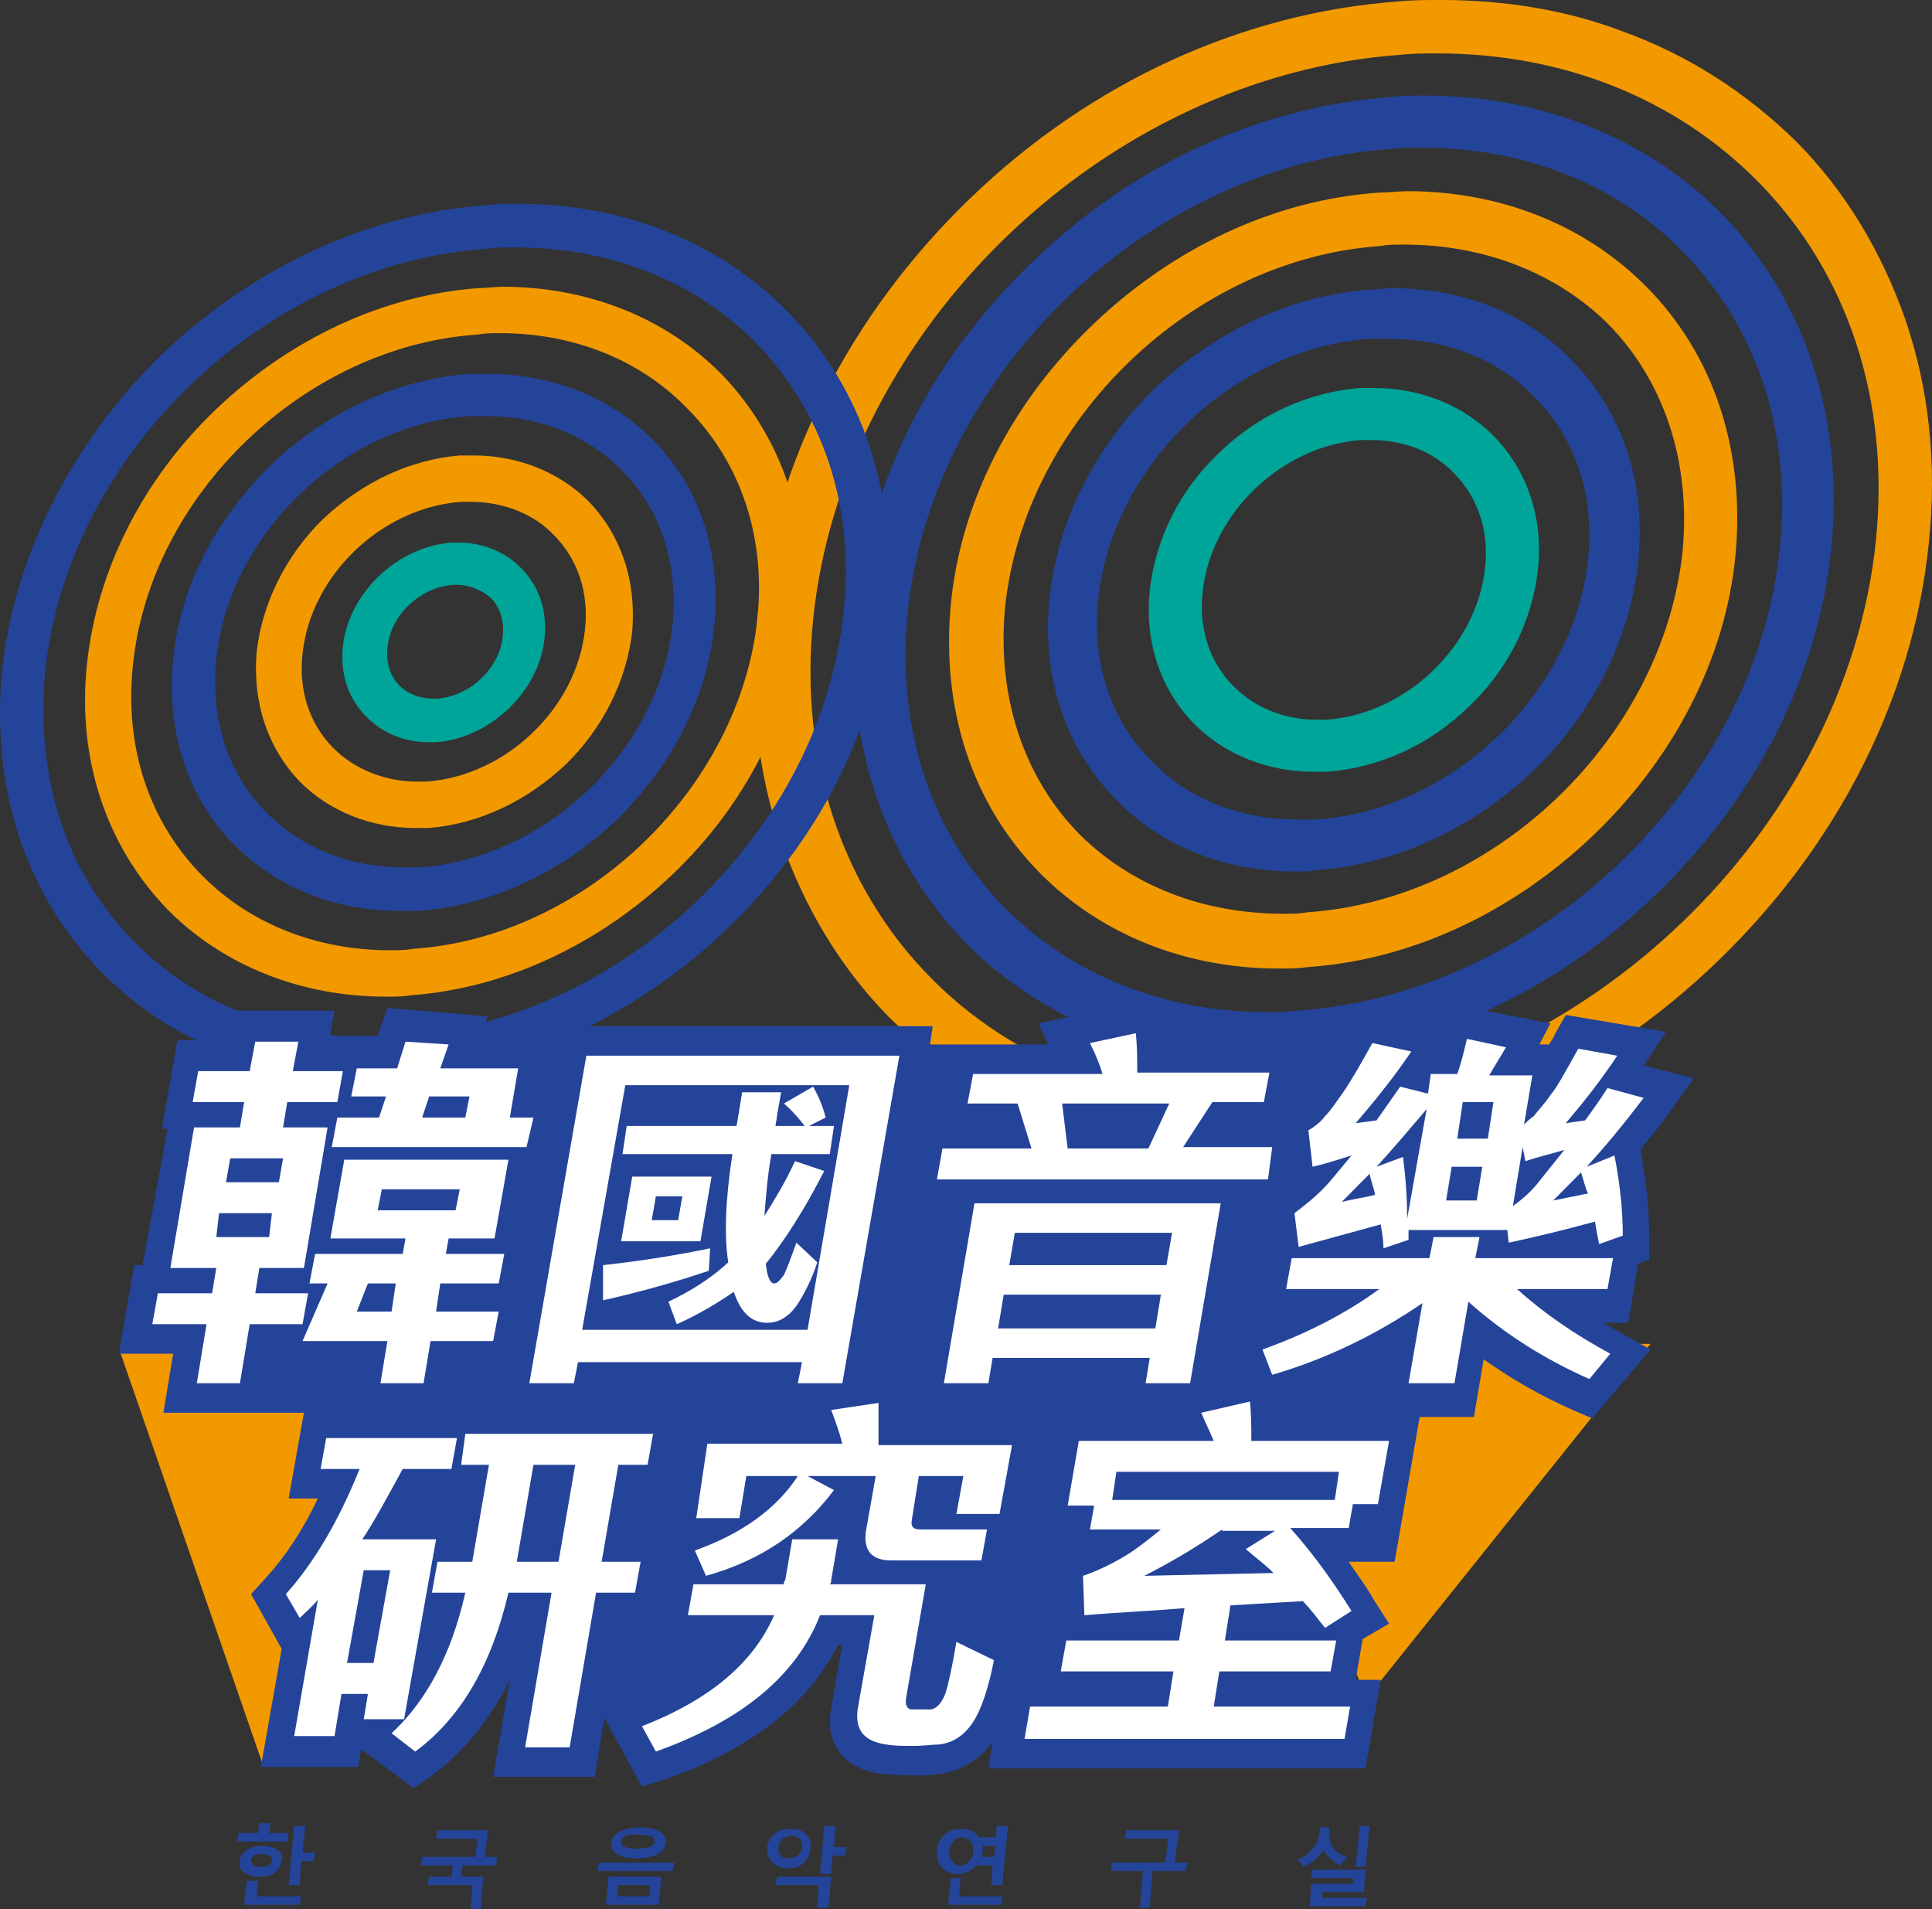 <svg width="250" height="247" viewBox="0 0 250 247" fill="none" xmlns="http://www.w3.org/2000/svg">
<rect x="0" y="0" width="250" height="247" fill="#333333" stroke="none"/>
<path d="M161.202 150.055C152.921 150.055 145 148.782 137.799 146.054C129.158 142.962 121.597 138.051 115.116 131.685C108.816 125.319 104.135 117.498 101.075 108.767C98.014 99.855 96.934 90.033 98.014 79.847C100.175 60.022 109.896 40.742 125.558 25.646C141.219 10.549 160.842 1.637 181.004 0.182C182.804 0 184.604 0 186.405 0C194.686 0 202.607 1.273 209.807 4.001C218.448 7.094 226.009 12.004 232.49 18.37C238.791 24.736 243.471 32.557 246.532 41.288C249.592 50.2 250.672 60.022 249.592 70.208C247.612 90.033 237.891 109.313 222.229 124.409C206.567 139.506 186.945 148.418 166.782 149.873C164.802 149.873 163.002 150.055 161.202 150.055ZM186.045 6.912C184.424 6.912 182.804 6.912 181.184 7.094C143.02 9.822 108.996 42.561 105.215 80.211C103.415 98.218 108.816 114.769 120.517 126.592C130.958 137.141 145.72 142.962 161.922 142.962C163.542 142.962 165.162 142.962 166.782 142.78C204.947 140.051 238.971 107.312 242.751 69.844C244.551 51.837 239.151 35.286 227.449 23.463C216.828 12.732 202.247 6.912 186.045 6.912Z" fill="#F39900"/>
<path d="M165.522 125.319C153.461 125.319 142.48 120.953 134.559 112.95C125.738 104.038 121.777 91.67 123.037 78.21C124.298 64.933 130.958 52.019 141.4 42.015C151.841 32.012 164.982 25.828 178.484 24.918C179.744 24.918 181.004 24.736 182.084 24.736C194.146 24.736 205.127 29.102 213.048 37.105C221.869 46.017 225.829 58.385 224.569 71.844C223.309 85.122 216.648 98.036 206.207 108.04C195.766 118.043 182.624 124.227 169.123 125.137C168.043 125.319 166.782 125.319 165.522 125.319ZM181.724 31.648C180.644 31.648 179.564 31.648 178.664 31.83C154.361 33.467 132.578 54.383 130.058 78.574C128.978 90.033 132.398 100.582 139.779 108.04C146.44 114.587 155.621 118.225 166.062 118.225C167.143 118.225 168.223 118.225 169.123 118.043C193.426 116.406 215.208 95.49 217.728 71.299C218.809 59.84 215.388 49.291 208.007 41.834C201.347 35.286 191.985 31.648 181.724 31.648Z" fill="#F39900"/>
<path d="M170.024 99.855C164.084 99.855 158.503 97.672 154.543 93.671C150.222 89.305 148.062 83.121 148.782 76.391C149.502 69.844 152.562 63.478 157.783 58.567C162.824 53.656 169.304 50.746 175.965 50.2C176.505 50.2 177.225 50.2 177.765 50.2C183.706 50.2 189.287 52.383 193.247 56.384C197.568 60.749 199.728 66.933 199.008 73.663C198.288 80.211 195.227 86.577 190.007 91.488C184.966 96.399 178.485 99.309 171.825 99.855C171.105 99.855 170.565 99.855 170.024 99.855ZM177.405 56.93C177.045 56.93 176.505 56.93 176.145 56.93C165.884 57.657 156.703 66.388 155.623 76.573C155.083 81.302 156.523 85.668 159.583 88.76C162.284 91.488 166.064 93.125 170.384 93.125C170.745 93.125 171.285 93.125 171.645 93.125C181.906 92.397 191.087 83.667 192.167 73.481C192.707 68.752 191.267 64.387 188.207 61.295C185.506 58.385 181.546 56.93 177.405 56.93Z" fill="#00A59A"/>
<path d="M49.949 128.956C38.967 128.956 28.886 124.955 21.685 117.68C13.764 109.495 9.984 98.218 11.244 86.032C12.504 73.845 18.445 62.023 27.986 52.928C37.527 43.834 49.588 38.196 61.83 37.286C62.91 37.286 63.99 37.105 65.07 37.105C76.052 37.105 86.133 41.106 93.334 48.381C101.254 56.566 105.035 67.843 103.775 80.029C102.515 92.216 96.574 104.038 87.033 113.132C77.492 122.227 65.43 127.865 53.189 128.775C52.109 128.956 51.029 128.956 49.949 128.956ZM64.71 43.107C63.81 43.107 62.73 43.107 61.83 43.289C39.507 44.744 19.345 64.023 17.185 86.213C16.105 96.763 19.345 106.403 26.186 113.314C32.306 119.498 40.947 122.954 50.489 122.954C51.389 122.954 52.469 122.954 53.369 122.772C75.692 121.317 95.674 102.037 98.014 80.029C99.094 69.48 95.854 59.84 89.013 52.928C82.892 46.562 74.251 43.107 64.71 43.107Z" fill="#F39900"/>
<path d="M53.73 107.13C47.969 107.13 42.569 104.947 38.788 101.128C34.648 96.763 32.667 90.942 33.207 84.394C33.927 78.028 36.988 71.844 41.848 67.115C46.889 62.386 53.01 59.476 59.49 58.931C60.031 58.931 60.571 58.931 61.291 58.931C67.051 58.931 72.452 61.113 76.232 64.933C80.373 69.298 82.353 75.118 81.813 81.666C81.093 88.032 78.033 94.216 73.172 98.945C68.131 103.674 62.011 106.584 55.53 107.13C54.81 107.13 54.27 107.13 53.73 107.13ZM60.931 64.933C60.571 64.933 60.031 64.933 59.67 64.933C49.409 65.66 40.228 74.391 39.148 84.576C38.608 89.305 40.048 93.671 43.108 96.763C45.809 99.491 49.769 101.128 53.91 101.128C54.27 101.128 54.81 101.128 55.17 101.128C65.431 100.4 74.612 91.67 75.692 81.484C76.232 76.755 74.792 72.39 71.732 69.298C69.212 66.57 65.251 64.933 60.931 64.933Z" fill="#F39900"/>
<path d="M163.361 137.323C148.42 137.323 134.738 131.867 125.017 122.045C114.216 110.95 109.175 95.672 110.795 78.938C112.415 62.387 120.516 46.381 133.658 33.831C146.619 21.281 163.001 13.823 179.923 12.55C181.364 12.368 182.984 12.368 184.424 12.368C199.366 12.368 213.047 17.825 222.768 27.647C233.57 38.742 238.61 54.02 236.99 70.753C235.37 87.305 227.269 103.311 214.127 115.861C201.166 128.411 184.784 135.868 167.862 137.141C166.422 137.323 164.982 137.323 163.361 137.323ZM183.884 19.098C182.624 19.098 181.184 19.098 179.923 19.28C148.6 21.463 120.516 48.382 117.456 79.302C116.016 94.217 120.336 107.676 130.058 117.498C138.519 126.046 150.58 130.957 163.901 130.957C165.162 130.957 166.602 130.957 167.862 130.775C199.186 128.593 227.269 101.674 230.329 70.753C231.769 55.839 227.449 42.379 217.728 32.558C209.267 23.827 197.205 19.098 183.884 19.098Z" fill="#24449A"/>
<path d="M167.683 112.769C158.502 112.769 150.221 109.495 144.46 103.493C137.799 96.763 134.739 87.487 135.819 77.301C136.899 67.298 141.76 57.658 149.501 50.2C157.422 42.743 167.143 38.196 177.404 37.468C178.304 37.468 179.204 37.287 180.104 37.287C189.285 37.287 197.566 40.56 203.327 46.563C209.988 53.292 213.048 62.569 211.968 72.754C210.888 82.758 206.027 92.398 198.286 99.855C190.365 107.312 180.464 111.859 170.383 112.587C169.483 112.769 168.583 112.769 167.683 112.769ZM179.564 43.834C178.844 43.834 178.124 43.834 177.224 43.834C159.582 45.108 143.92 60.204 142.12 77.483C141.22 85.668 143.74 93.307 149.141 98.582C153.821 103.493 160.662 106.039 168.043 106.039C168.763 106.039 169.483 106.039 170.383 106.039C188.025 104.766 203.687 89.669 205.487 72.39C206.387 64.206 203.867 56.566 198.466 51.292C193.786 46.381 186.945 43.834 179.564 43.834Z" fill="#24449A"/>
<path d="M47.968 139.688C34.287 139.688 22.045 134.777 13.224 125.865C3.323 115.861 -1.177 102.038 0.263 86.759C1.883 71.845 9.264 57.294 20.965 45.835C32.847 34.558 47.608 27.647 62.91 26.555C64.35 26.374 65.611 26.374 67.051 26.374C80.732 26.374 92.974 31.285 101.795 40.197C111.696 50.2 116.196 64.024 114.756 79.302C113.316 94.398 105.935 108.767 94.054 120.226C82.172 131.503 67.411 138.415 52.109 139.506C50.849 139.688 49.409 139.688 47.968 139.688ZM66.691 32.012C65.43 32.012 64.17 32.012 62.91 32.194C34.287 34.195 8.724 58.749 5.843 86.941C4.583 100.583 8.544 112.951 17.365 121.863C25.286 129.866 36.267 134.231 48.328 134.231C49.589 134.231 50.849 134.231 52.109 134.049C80.732 132.049 106.295 107.494 109.176 79.12C110.616 65.479 106.475 53.111 97.654 44.198C89.913 36.377 78.932 32.012 66.691 32.012Z" fill="#24449A"/>
<path d="M51.748 117.862C43.287 117.862 35.726 114.77 30.325 109.313C24.205 103.129 21.504 94.58 22.404 85.304C23.305 76.028 27.805 67.298 35.006 60.204C42.207 53.292 51.388 49.109 60.569 48.382C61.469 48.382 62.189 48.382 63.089 48.382C71.55 48.382 79.111 51.474 84.512 56.93C90.632 63.114 93.333 71.663 92.433 80.939C91.533 90.215 87.032 98.946 79.831 106.039C72.63 112.951 63.449 117.134 54.268 117.862C53.548 117.862 52.648 117.862 51.748 117.862ZM62.909 53.838C62.189 53.838 61.469 53.838 60.749 53.838C44.367 54.929 29.605 69.117 27.985 85.304C27.265 93.125 29.425 100.037 34.466 105.13C38.966 109.677 45.267 112.223 52.108 112.223C52.828 112.223 53.548 112.223 54.268 112.223C70.65 111.132 85.412 96.945 87.032 80.757C87.752 72.936 85.592 66.025 80.551 60.932C76.051 56.385 69.93 53.838 62.909 53.838Z" fill="#24449A"/>
<path d="M55.527 96.035C52.467 96.035 49.586 94.944 47.426 92.761C45.086 90.397 44.006 87.305 44.366 83.667C45.086 76.755 51.386 70.753 58.407 70.208C58.767 70.208 58.947 70.208 59.307 70.208C62.368 70.208 65.248 71.299 67.408 73.482C69.749 75.846 70.829 78.938 70.469 82.576C69.749 89.487 63.448 95.49 56.427 96.035C56.247 96.035 55.887 96.035 55.527 96.035ZM59.127 75.664C58.947 75.664 58.767 75.664 58.587 75.664C54.267 76.028 50.486 79.666 50.126 83.849C49.946 85.85 50.486 87.487 51.747 88.76C52.827 89.851 54.447 90.397 56.067 90.397C56.247 90.397 56.427 90.397 56.607 90.397C60.928 90.033 64.708 86.395 65.068 82.212C65.248 80.211 64.708 78.574 63.448 77.301C62.368 76.392 60.748 75.664 59.127 75.664Z" fill="#00A59A"/>
<path d="M15.565 174.973L33.927 228.083L56.249 168.789L15.565 174.973Z" fill="#F39900"/>
<path d="M213.588 173.882L176.864 219.717L157.422 173.882H213.588Z" fill="#F39900"/>
<path d="M219.17 139.506L212.689 137.869L215.569 133.504L202.608 131.321L201.167 133.867C200.987 134.413 200.627 134.777 200.447 135.141H199.187L200.627 132.412L187.486 129.866L186.586 132.958L175.785 130.775L174.344 133.322C173.984 134.049 173.624 134.595 173.264 135.141H167.324H161.203H149.501C149.501 134.413 149.321 133.685 149.321 132.958L148.961 129.32L134.38 132.412L135.64 135.141H124.298H121.778H120.338L120.698 132.776H72.812L72.632 134.231H71.372H70.292H62.191L63.091 131.503L50.13 130.412L48.87 134.049H43.109V134.595H42.569L43.289 130.775H30.328L29.607 134.595H22.947L20.966 146.054H21.686L18.446 163.697H17.366L15.386 175.155H22.407L21.146 182.794H34.108H39.328L37.348 193.889H41.129C39.148 198.073 36.808 201.529 34.468 204.075L32.488 206.258L36.448 213.351L33.748 228.629H46.349L46.709 226.447H46.889L53.55 231.358L55.891 229.721C60.031 226.629 63.451 222.445 65.972 217.353L63.811 229.903H76.953L78.213 222.263L83.074 231.176L85.954 230.266C96.935 226.447 104.496 220.626 108.457 212.805H108.997L107.557 220.99C106.656 225.719 109.357 228.993 114.217 229.539C115.117 229.539 116.378 229.721 117.818 229.721C119.438 229.721 120.518 229.721 121.418 229.539C124.298 229.175 126.819 227.72 128.439 225.355L127.899 228.811H176.685L178.665 217.353H175.424L176.325 212.078L179.745 210.077L177.765 206.985C176.865 205.348 175.604 203.711 174.524 202.074H177.225H180.465L181.005 198.982L183.705 183.34H190.726L191.986 175.883C195.587 178.429 199.367 180.612 203.508 182.431L206.028 183.522L213.589 174.61L209.989 172.609C209.088 172.063 208.368 171.699 207.468 171.154H210.709L211.969 163.515L213.409 162.969V160.059C213.409 156.603 213.049 152.965 212.329 149.146V148.6C213.409 147.327 214.489 146.054 215.569 144.599L219.17 139.506Z" fill="#24449A"/>
<path d="M42.389 145.872L39.328 164.06H33.568L33.028 167.334H39.868L39.148 171.335H32.307L31.047 178.975H25.467L26.727 171.335H19.706L20.426 167.334H27.447L27.987 164.06H22.046L25.107 145.872H31.047L31.587 142.598H24.927L25.647 138.596H32.307L33.028 134.777H38.608L37.888 138.596H44.369L43.649 142.598H37.168L36.628 145.872H42.389ZM35.188 156.967H28.347L27.987 160.059H34.828L35.188 156.967ZM29.247 152.965H36.088L36.628 149.873H29.787L29.247 152.965ZM65.791 150.055L63.991 160.241H58.05L57.691 162.241H65.251L64.531 166.061H56.97L56.43 169.699H64.531L63.811 173.518H55.71L54.81 178.975H49.23L50.13 173.518H39.148L42.389 166.061H40.048L40.769 162.241H52.11L52.47 160.241H42.749L44.549 150.055H65.791ZM68.132 148.418H42.929L43.649 144.598H49.05L49.95 141.87H45.449L46.169 138.232H51.39L52.47 134.777L58.05 135.14L56.97 138.232H67.052L65.972 144.598H69.032L68.132 148.418ZM46.169 169.699H50.67L51.21 166.061H47.609L46.169 169.699ZM59.491 153.875H49.41L48.87 156.603H58.951L59.491 153.875ZM54.63 144.598H60.211L60.751 141.87H55.53L54.63 144.598Z" fill="white"/>
<path d="M116.378 136.596L108.997 178.975H103.236L103.776 176.246H74.793L74.253 178.975H68.492L75.873 136.596H116.378ZM80.914 140.415L75.333 172.063H104.496L109.897 140.415H80.914ZM78.033 168.244V163.696C82.894 163.151 87.574 162.423 91.895 161.514L91.715 164.424C87.394 165.879 82.894 167.152 78.033 168.244ZM94.775 149.327H80.554L81.094 145.69H95.315L96.035 141.325H101.076L100.536 144.417C100.536 144.78 100.356 145.326 100.356 145.69H104.136C103.416 144.78 102.516 143.689 101.436 142.78L105.216 140.597C105.937 141.87 106.477 143.143 106.837 144.598L104.676 145.69H107.917L107.377 149.327H99.816C99.276 152.42 99.096 154.966 98.916 157.33C100.176 155.33 101.616 152.965 102.876 150.237L106.657 151.51C104.136 156.421 101.616 160.422 99.096 163.514C99.276 165.151 99.636 166.061 100.176 166.061C100.536 166.061 100.896 165.697 101.436 164.97C101.796 164.242 102.336 162.787 103.056 160.786L105.757 163.333C105.036 165.515 104.136 167.334 103.056 168.971C101.976 170.426 100.716 171.154 99.276 171.154C97.296 171.154 95.855 169.88 94.955 167.152C92.795 168.607 90.455 170.062 87.574 171.336L86.494 168.425C89.555 166.97 92.075 165.333 94.235 163.333C93.695 159.877 93.875 155.148 94.775 149.327ZM92.075 152.238L90.635 160.604H80.374L81.814 152.238H92.075ZM88.294 154.784H84.874L84.334 157.876H87.754L88.294 154.784Z" fill="white"/>
<path d="M164.081 152.601H121.236L121.956 148.6H133.478L131.678 142.78H125.197L125.917 138.96H142.659C142.299 137.687 141.759 136.414 141.039 134.959L146.979 133.685C147.159 135.504 147.159 137.141 147.159 138.778H164.261L163.541 142.598H156.88L153.1 148.418H164.621L164.081 152.601ZM126.097 155.693H157.961L154 178.975H148.239L148.78 175.701H128.437L127.897 178.975H122.136L126.097 155.693ZM150.22 167.516H129.877L129.157 171.881H149.5L150.22 167.516ZM130.597 163.696H150.94L151.66 159.513H131.318L130.597 163.696ZM138.158 148.6H148.6L151.3 142.78H137.438L138.158 148.6Z" fill="white"/>
<path d="M190.907 162.786H208.729L208.008 166.788H196.307C199.728 169.88 203.688 172.608 208.369 175.155L205.668 178.429C199.908 175.882 194.687 172.608 190.006 168.425L188.206 178.974H182.265L184.066 168.607C177.945 172.79 171.464 175.882 164.623 177.883L163.363 174.609C168.944 172.608 173.985 170.062 178.485 166.788H166.424L167.144 162.786H184.966L185.506 160.058H191.447L190.907 162.786ZM195.047 159.149H182.265C182.265 159.513 182.265 159.876 182.265 160.422L179.025 161.513C179.025 160.604 178.845 159.513 178.665 158.421L168.044 161.331L167.504 156.966C168.944 155.875 170.564 154.602 172.004 152.965L174.885 149.509C173.084 150.055 171.464 150.6 169.844 150.964L169.304 146.235C170.024 145.871 170.924 145.144 171.464 144.416C172.184 143.689 172.904 142.597 173.805 141.324C174.705 140.051 175.965 137.868 177.585 134.958L182.626 136.049C180.285 139.505 177.765 142.597 175.425 145.326L178.125 144.962L181.185 140.597L184.786 141.506L185.146 138.96H188.566C189.106 137.504 189.466 135.867 189.826 134.412L194.867 135.504C194.147 136.777 193.427 137.868 192.707 139.141H198.287L197.207 145.507C197.567 145.144 197.927 144.78 198.467 144.416C199.007 143.689 199.908 142.779 200.628 141.688C201.528 140.597 202.608 138.596 204.228 135.686L209.269 136.595C207.108 139.869 204.768 142.779 202.608 145.326L205.128 144.962C206.028 143.689 207.108 142.233 208.008 140.778L212.689 142.052C210.349 145.144 207.828 148.236 205.308 150.964L208.909 149.509C209.629 153.147 209.989 156.602 209.989 159.876L206.928 160.968C206.748 160.058 206.568 159.149 206.388 158.057C202.428 159.149 198.647 160.058 195.227 160.786L195.047 159.149ZM177.225 151.873L173.624 155.511C175.065 155.147 176.505 154.965 177.945 154.602C177.765 153.692 177.405 152.783 177.225 151.873ZM184.606 143.507C182.446 146.053 180.285 148.599 178.125 150.964L181.545 149.691C181.905 152.419 182.085 155.147 182.085 157.694L184.606 143.507ZM191.807 150.964H187.846L187.126 155.329H191.087L191.807 150.964ZM188.566 147.326H192.527L193.247 142.597H189.286L188.566 147.326ZM197.027 148.418L195.767 156.057C197.027 155.147 198.287 154.056 199.367 152.601L202.428 148.781C200.628 149.327 199.007 149.691 197.387 150.236L197.027 148.418ZM204.588 151.691L200.988 155.329L205.488 154.42C205.128 153.692 204.948 152.783 204.588 151.691Z" fill="white"/>
<path d="M56.43 199.164L52.289 222.445H47.069L47.608 219.171H44.188L43.288 224.628H38.067L41.128 206.985C40.408 207.894 39.508 208.622 38.788 209.349L36.987 206.257C40.588 202.256 43.828 196.799 46.528 190.069H41.488L42.208 186.068H59.13L58.41 190.069H52.109C50.309 193.343 48.689 196.435 46.889 199.164H56.43ZM47.069 203.165L44.908 215.17H48.329L50.489 203.165H47.069ZM60.21 185.522H84.513L83.793 189.524H80.012L77.852 202.074H82.893L82.173 206.075H77.132L73.712 226.083H67.951L71.371 206.075H65.791C63.63 215.351 59.67 222.263 53.729 226.628L50.669 224.264C55.169 220.08 58.41 214.078 60.21 206.075H55.889L56.61 202.074H61.11L63.27 189.524H59.67L60.21 185.522ZM72.271 202.074L74.432 189.524H69.031L66.871 202.074H72.271Z" fill="white"/>
<path d="M106.115 208.986C103.055 216.807 96.034 222.627 84.873 226.629L83.072 223.355C91.893 219.899 97.474 215.17 100.174 208.986H89.013L89.733 204.984H101.434C101.434 204.803 101.434 204.621 101.614 204.439L102.515 199.164H108.455L107.555 204.439C107.555 204.621 107.555 204.803 107.375 204.984H119.797L117.276 219.535C117.096 220.445 117.276 220.99 117.816 221.172C118.176 221.172 118.536 221.172 119.256 221.172C119.797 221.172 120.337 221.172 120.517 221.172C121.237 220.99 121.777 220.445 122.317 219.171C122.677 218.08 123.217 215.716 123.757 212.442L128.618 214.806C127.898 218.444 126.997 221.172 125.917 222.809C124.837 224.446 123.397 225.537 121.417 225.719C120.697 225.719 119.617 225.901 118.176 225.901C116.736 225.901 115.656 225.901 114.756 225.719C111.876 225.356 110.615 223.9 110.976 221.172L113.136 208.986H106.115ZM91.533 186.796H108.995C108.635 185.341 108.095 183.886 107.555 182.431L113.676 181.521C113.676 183.34 113.676 185.159 113.676 186.978H130.958L129.338 195.89H123.757L124.657 190.979H118.896L117.996 196.618C117.816 197.527 118.176 197.891 119.076 197.891H127.717L126.997 201.892H115.296C112.776 201.892 111.696 200.619 112.056 198.073L113.316 190.979H104.495L107.915 192.798C103.955 198.073 98.554 201.892 91.353 203.893L89.913 200.619C96.034 198.437 100.534 195.163 103.235 190.979H96.574L95.674 196.436H90.093L91.533 186.796Z" fill="white"/>
<path d="M139.598 186.432H157.06C156.52 185.159 155.98 184.068 155.44 182.794L161.741 181.339C161.921 182.976 161.921 184.795 161.921 186.432H179.743L178.303 194.617H175.062L174.522 197.709H166.961C170.202 201.347 172.722 204.984 174.882 208.44L171.462 210.623C170.562 209.532 169.661 208.258 168.581 207.167C165.521 207.349 162.281 207.531 159.22 207.713L158.5 212.26H172.902L172.182 216.261H157.78L157.06 220.808H174.702L173.982 224.992H132.577L133.297 220.808H151.119L151.839 216.261H137.258L137.978 212.26H152.559L153.28 208.076C148.959 208.44 144.639 208.622 140.318 208.986L140.138 203.893C141.758 203.347 143.738 202.438 145.539 201.347C146.799 200.619 148.419 199.346 150.219 197.891H141.038L141.578 194.799H138.158L139.598 186.432ZM143.918 194.071H172.722L173.262 190.434H144.459L143.918 194.071ZM158.14 197.891C154.72 200.255 151.299 202.256 148.059 203.893L164.801 203.529C163.721 202.438 162.461 201.529 161.201 200.437L164.981 198.073H158.14V197.891Z" fill="white"/>
<path d="M30.689 238.269L30.869 237.178H33.39L33.57 235.905H35.01L34.83 237.178H37.35L37.17 238.269H30.689ZM33.57 242.816C32.67 242.816 32.13 242.635 31.59 242.271C31.049 241.907 30.869 241.361 31.049 240.816C31.049 240.27 31.41 239.724 31.95 239.361C32.49 238.997 33.21 238.815 33.93 238.815C34.65 238.815 35.37 238.997 35.91 239.361C36.45 239.724 36.63 240.27 36.45 240.816C36.27 241.361 36.09 241.907 35.55 242.271C35.19 242.635 34.47 242.816 33.57 242.816ZM31.59 246.454L31.95 243.362H33.39L33.21 245.363H38.97L38.79 246.454H31.59ZM33.93 239.906C33.57 239.906 33.21 239.906 32.85 240.088C32.67 240.27 32.49 240.452 32.49 240.634C32.49 240.816 32.49 241.179 32.85 241.361C33.03 241.543 33.39 241.543 33.75 241.543C34.11 241.543 34.47 241.543 34.83 241.361C35.01 241.179 35.19 240.998 35.19 240.634C35.19 240.452 35.19 240.088 34.83 240.088C34.65 240.088 34.29 239.906 33.93 239.906ZM38.97 240.816L38.79 243.908H37.35L38.07 236.269H39.511L39.15 239.724H40.771L40.591 240.816H38.97Z" fill="#24449A"/>
<path d="M60.932 246.818L61.112 243.908H55.351L55.531 242.817H58.412L58.592 241.362H54.451L54.631 240.27H61.472C61.652 239.361 61.652 238.633 61.832 237.906H56.431L56.611 236.815H63.092C63.092 237.724 62.912 238.997 62.732 240.27H64.352L64.172 241.362H59.852L59.672 242.817H62.552L62.192 247H60.932V246.818Z" fill="#24449A"/>
<path d="M77.315 242.089L77.495 240.998H87.217L87.037 242.089H77.315ZM82.356 240.452C81.276 240.452 80.376 240.271 79.836 239.907C79.296 239.543 78.936 238.997 79.116 238.452C79.116 237.906 79.476 237.36 80.196 236.997C80.916 236.633 81.816 236.451 82.896 236.451C83.976 236.451 84.876 236.633 85.416 236.997C85.956 237.36 86.317 237.906 86.136 238.452C86.136 238.997 85.776 239.543 85.056 239.907C84.336 240.271 83.436 240.452 82.356 240.452ZM78.396 246.455L78.756 242.817H85.596L85.236 246.455H78.396ZM82.536 237.36C81.816 237.36 81.276 237.36 80.916 237.542C80.556 237.724 80.376 237.906 80.376 238.27C80.376 238.634 80.556 238.815 80.916 238.997C81.276 239.179 81.816 239.179 82.536 239.179C83.976 239.179 84.696 238.815 84.696 238.27C84.696 237.906 84.516 237.724 84.156 237.542C83.796 237.542 83.256 237.36 82.536 237.36ZM84.156 243.908H80.016L79.836 245.363H83.976L84.156 243.908Z" fill="#24449A"/>
<path d="M101.978 241.725C101.078 241.725 100.537 241.544 99.997 240.998C99.457 240.452 99.277 239.907 99.277 239.179C99.277 238.451 99.637 237.724 100.177 237.36C100.718 236.815 101.438 236.633 102.338 236.633C103.238 236.633 103.778 236.815 104.318 237.36C104.858 237.906 105.038 238.451 104.858 239.179C104.858 239.907 104.498 240.634 103.958 240.998C103.598 241.544 102.878 241.725 101.978 241.725ZM102.338 237.542C101.978 237.542 101.618 237.724 101.258 237.906C100.898 238.27 100.898 238.633 100.718 238.997C100.718 239.361 100.718 239.725 101.078 240.088C101.258 240.452 101.618 240.452 102.158 240.452C102.518 240.452 102.878 240.27 103.238 240.088C103.598 239.725 103.778 239.361 103.778 238.997C103.778 238.633 103.778 238.27 103.418 237.906C103.238 237.724 102.878 237.542 102.338 237.542ZM105.758 246.818L105.938 243.908H100.357L100.537 242.817H107.558L107.198 246.818H105.758ZM107.738 240.088L107.558 242.453H106.118L106.658 236.269H108.098L107.918 238.997H109.539L109.359 240.088H107.738Z" fill="#24449A"/>
<path d="M126.281 241.362C125.741 242.089 124.841 242.453 123.941 242.453C123.04 242.453 122.5 242.271 121.96 241.725C121.42 241.18 121.24 240.452 121.24 239.543C121.24 238.633 121.6 237.906 122.32 237.36C122.86 236.815 123.581 236.633 124.481 236.633C125.381 236.633 126.281 236.996 126.641 237.724H128.801L128.981 236.269H130.421L129.701 243.908H128.261L128.441 241.362H126.281ZM124.481 237.724C123.941 237.724 123.581 237.906 123.4 238.27C123.04 238.633 122.86 238.997 122.86 239.543C122.86 240.088 122.86 240.452 123.22 240.816C123.4 241.18 123.761 241.362 124.301 241.362C124.841 241.362 125.201 241.18 125.381 240.816C125.741 240.452 125.921 240.088 125.921 239.543C125.921 238.997 125.921 238.633 125.561 238.27C125.201 237.906 124.841 237.724 124.481 237.724ZM122.68 246.454L123.04 242.999H124.301L124.121 245.363H129.701L129.521 246.454H122.68ZM127.001 240.27H128.621L128.801 238.815H127.181C127.181 238.997 127.181 239.361 127.181 239.543C127.181 239.725 127.001 240.088 127.001 240.27Z" fill="#24449A"/>
<path d="M147.524 246.818L147.884 242.089H143.743L143.923 240.998H150.764C150.944 239.725 151.124 238.633 151.124 237.906H145.543L145.723 236.815H152.564C152.384 238.088 152.204 239.543 152.024 240.998H153.644L153.464 242.089H149.144L148.784 246.818H147.524Z" fill="#24449A"/>
<path d="M173.447 241.362C172.367 240.816 171.647 240.088 171.287 239.361C171.107 239.725 170.747 240.088 170.206 240.634C169.666 240.998 169.126 241.362 168.766 241.544L167.866 240.634C168.766 240.27 169.486 239.725 169.846 239.179C170.387 238.633 170.567 237.906 170.747 237.36V236.451H172.007V237.36C172.007 237.906 172.187 238.633 172.547 239.179C172.907 239.725 173.627 240.088 174.347 240.27L173.447 241.362ZM169.486 246.636L169.666 243.726H175.067V242.999H169.666L169.846 241.907H176.687L176.507 244.817H171.107V245.545H176.867L176.687 246.636H169.486ZM175.427 241.544L175.967 236.269H177.227L176.687 241.544H175.427Z" fill="#24449A"/>
</svg>
